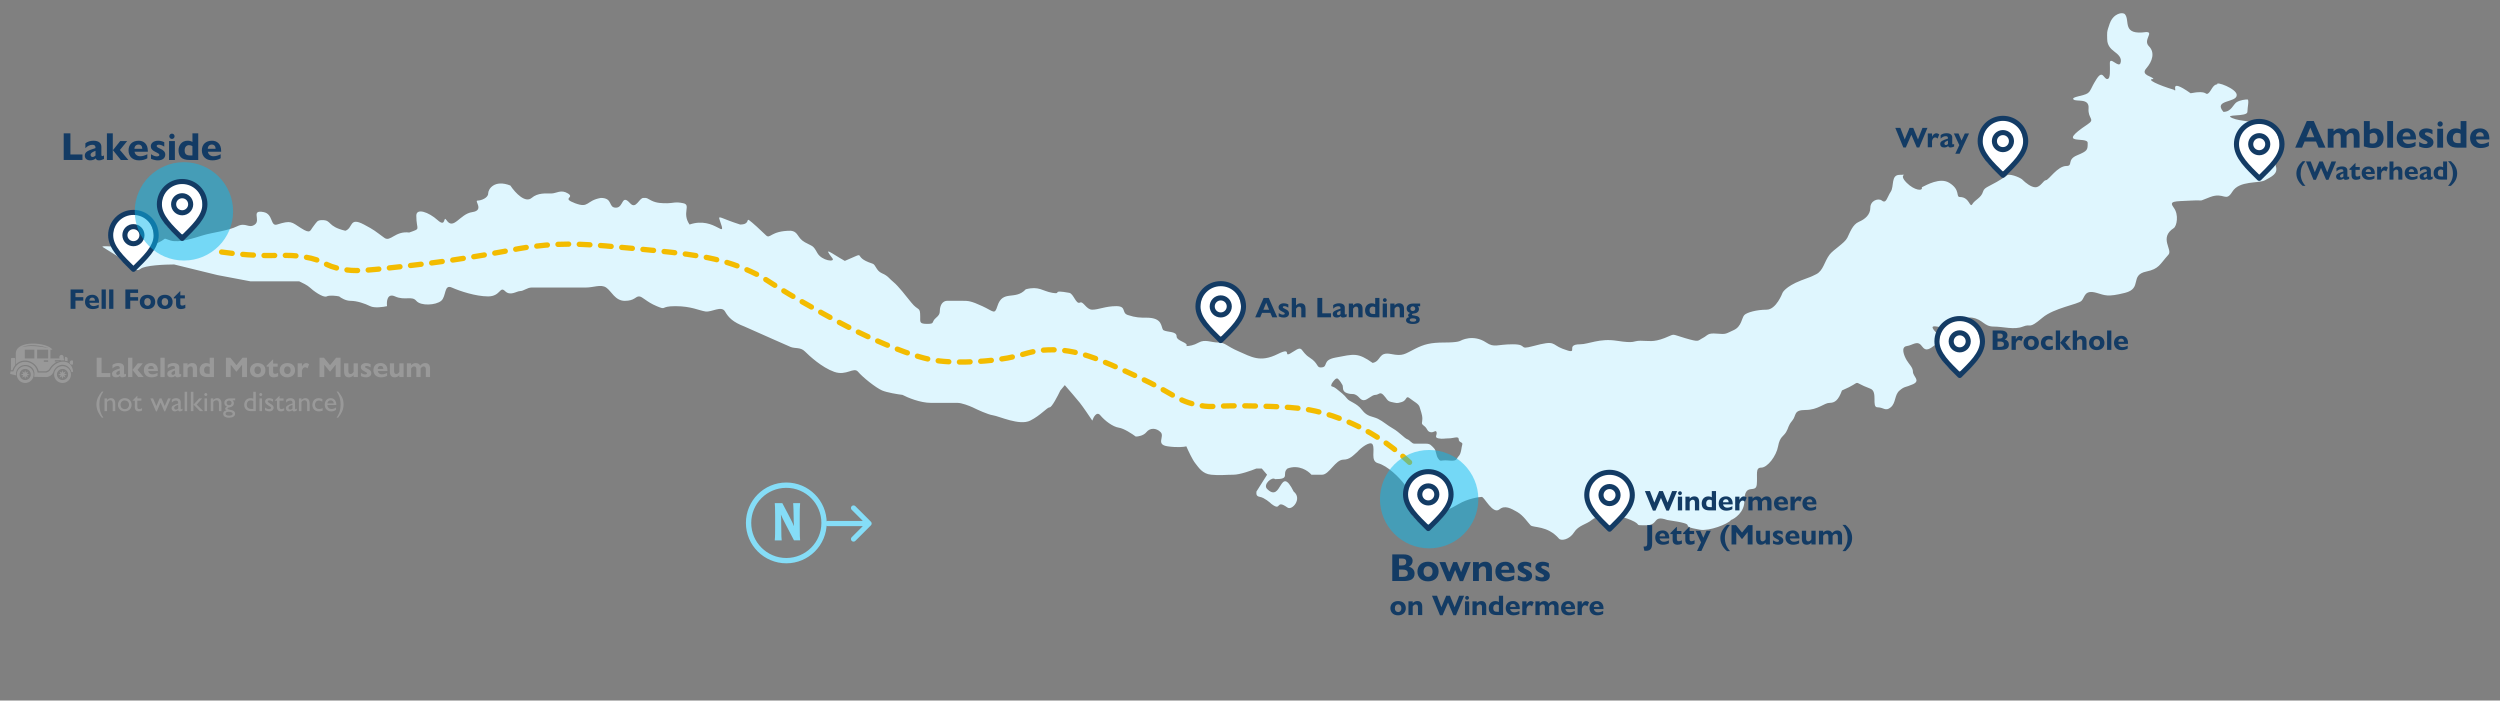 <?xml version="1.0" encoding="UTF-8"?>
<svg xmlns="http://www.w3.org/2000/svg" viewBox="0 0 1409.02 394.81">
  <rect x="0" y="0" width="1409.02" height="394.81" fill="#808080" stroke="none"/>
  <defs>
    <style>
      .cls-1, .cls-2, .cls-3, .cls-4, .cls-5, .cls-6, .cls-7 {
        stroke-width: 0px;
      }

      .cls-1, .cls-7 {
        fill: #999;
      }

      .cls-2 {
        fill: #85ddf7;
      }

      .cls-8, .cls-9, .cls-10, .cls-11 {
        fill: none;
      }

      .cls-8, .cls-10 {
        stroke: #85ddf7;
      }

      .cls-8, .cls-11 {
        stroke-width: 3px;
      }

      .cls-3 {
        fill: #0bbbef;
        isolation: isolate;
        opacity: .5;
      }

      .cls-9 {
        stroke: #133b64;
        stroke-width: 2.86px;
      }

      .cls-9, .cls-10 {
        stroke-linejoin: round;
      }

      .cls-9, .cls-10, .cls-11 {
        stroke-linecap: round;
      }

      .cls-10 {
        stroke-width: 2.92px;
      }

      .cls-11 {
        stroke: #f3bc00;
        stroke-dasharray: 0 0 6 6;
      }

      .cls-4 {
        fill: #fff;
      }

      .cls-5 {
        fill: #133b64;
      }

      .cls-6 {
        fill: #dff6fe;
      }

      .cls-7 {
        fill-rule: evenodd;
      }
    </style>
  </defs>
  <g id="Base_Layers_lake_key_titles" data-name="Base Layers, lake, key, titles">
    <path id="lake" class="cls-6" d="m1189.15,13.06c2-5.5,7.22-6.5,8.5-5,3,3.5-2,12,12,10,4.5,0-2,4.5,1.5,8s2,8.5-1.5,12.5c-3.5,4,4,4.5,4,6-4.5,0,3,3.5,11.5,6,3,2.5-4-7.5,9.5,2,10-2,8,1.5,10,0,1.6-1.2,2.5-5,5-5-1-2,11,2.4,11,6,0,4.5-13.5,2.5-7.5,9.5,4.5,0,5.5-4.3,7.5-5.5s4.83-1.5,6-1.5,0,4.6,0,7c0,3-14,1.05-8.5,3.5,4.5,2,13,1.5,11,3.5-4,4-.4,6,4,6,5.5,0,6.5-1,6.5,2s-3,4.5,0,6.5c3,2,1.5,4.5,3,9s-2.5,6-6,8-14.5,0-18.5,6.5c-3.82,6.2-4.5,0-12.5,3-8,3-2,1.5-11,2s-12.5,0-9.5,4c3,4,1.68,10.41,0,11.5-8.5,5.5-.44,12.18-3,15-5,5.5-5.16,7.96-12.5,9.5-9.5,2-2,9.5-12,12s-11.19,1.37-16,0c-7-2-6.5,2.5-8.5,4.5s-15.5,4-22,9.5c-8.22,6.96-6,3-11,5s-11,0-16.5,0-6-4-12-5-4,5-8.5,5-6,1-11.5,0,0,3.5,0,4,3,3.5-.5,6c-3.5,2.5-5.5,4.5-8,1s-5-.5-8.5,0-1.5,5.5,0,8,3.5,4,3.5,6.5,4.5,5,0,7-4.5,1-7.5,3.5-2,7-5,9.5-4,0-7.5,0,.42-8.84-4-10.5c-12-4.5-3-4.5-16,1-2,5.5-4,7-7,7s-6.5,4-13.5,4-5,3-7.5,6-2,4-3.5,6.5c-1.5,2.5-3.5,2.5-4.5,8s-6,12-9.5,12-2,4-2.5,9.5c-.5,5.5-7-1.5-7,9.5,0,6.09-5.5,9.83-7.5,10.5-1.67,2.33-12.38,6.38-17.5,5.5-14.5-2.5,2-2.5-18.5-5.5-8.5-3-4.5,3-12,3s-1.5,0-8.5-3c-5.6-2.4-11.33-2.67-13.5-2.5-1.83,0-6.1.5-8.5,2.5-3,2.5-7.5,3-10,7s-7.19,5.01-8.5,3.5c-6.5-7.5-14.5-6-16-7.5s-4-5.5-7.5-7.5-7-4-10-1.5c-3.78,3.15-8.5-7-10-7s-8,1-13,4-10,5-14.5,6.5-8-2-10-4.5-3-9-6-13-9.5-10.5-15-12c-4.45-1.21-1.5-7.5-3-10.5-1.2-2.4-6.83,2-8.5,4-2.5,2.17-4.4,4.5-8,4.5-4.5,0-8,8.5-12,8.5h-6c-1.83-2.17-7.1-5.9-13.5-3.5-3.5,3,2,6-7,6-1.6-1.6-7,3-4.5,5.5,8.5,8.5,7-14.5,15,1.5,5,4-.9,10.86-3.5,9-7-5-3,2.5-9-2-.83-.83-4.1-3.6-6.5-4-2.4-.4-2-1.83-2-3l6-9.5-3-3.5h-3c-2.83,1.17-9.4,3.5-13,3.5-4.5,0-7.5.5-12.5,0s-7-4-9-6.5c-1.6-2-4-7.17-5-9.5-1.17.33-4.9.8-10.5,0-7-1-1.5-5.5-4-8-2.5-2.5-6-2.5-8,0-1.6,2-4.67,2.5-6,2.5-2-1.5-6.7-4.6-9.5-5-3.5-.5-8-4-10.5-7-2-2.4-3.83,1-4.5,3-1.67-2.5-5.4-8-7-10s-6.33-7.5-8.5-10l-2.5,3c-1.5,3.17-4.8,9.5-6,9.5-1.5,0-5,4.5-11,7.5s-17.5-2.5-21-3c-2.8-.4-8.83-3.17-11.5-4.5-1.83-.83-6.1-2.5-8.5-2.5h-15c-6,0-13.17-3-16-4.5-2.67-.33-8.7-1.3-11.5-2.5-3.5-1.5-11-7.5-13.5-10.5s-6.5,2.5-13.5,0-14-9-16.5-11.5-5.5-1.5-8-2.5-13.5-6-26-11.5c-6.5-2.5-9-5-11-8.5s-7.5.5-11,0-8-3-17-3-4.5,2.5-10.5,0-8-5.5-10-5.5-2.5,2.5-8,2.5-7.5-5.5-10.5-7.5-7,0-11.5,0h-30.5c-2.5,0-4.5,2-6.5,2s-5.5,3-8.5,0-2.5,3-9.5,3-16-3-20.5-5-3,5-6,7.5-11.5,3-14,0-6.5,0-12-2.5c-4.4-2-4.83,2.83-4.5,5.5-2.17.5-7.1,1.2-9.5,0-3-1.5-7.5-3-11-3-2.8,0-5.5-1.67-6.5-2.5-1.67-.33-5.4-.8-7,0-2,1-8-3.5-9.5-5-1.2-1.2-4.5-2.83-6-3.5h-27.5l-18.5-3.5-24.5-6c-5.33,0-16.6.5-19,2.5-2.4,2-4-.83-4.5-2.5l-9-5-8-5c1.83-1.17,10.5,2,15.5-3.5,5-5.5.85,1,6,1,5.5,0,5.5,2.5,10.5,0,5-2.5,1.5-2.5,6.5-1,5,1.5,13.5-1.5,18.5-3s14-2.5,19-5,6.5,1.5,10-1-2.5-8.5,5-7c5.39,1.08,3.68,8.19,7.5,7,8-2.5,8-1.5,13.5,2s5,1.5,7-1,2-3.5,5-3.5c5.5,0,2.5,3.5,13,6,4.5-1.5,2-8,10.5-3.5,6.15,3.26,6,3.5,11.5,7.5,3.44,2.5,6-4,14-3,7-2.5,4-1,4-9.5,0-4.5,7-2,12,2.5s3.06-2.91,5,0c4,6,7.5-3.5,14.5-4.5s1-6.5,3-6.5,6-1.5,6-4,3.5-8,12.5-4.5c3,4.5,8.5,10,12,7,3.5-3,8-2.5,11-2.5s5.5-2.5,9.5,0-4,2.5,4,5.5c8,3,6-1.5,14.5-3,7,0,4,5.5,8.5,5.5s3-8,8-2.5c3.36,3.7,5-3,7.5-3s1.5,0,4.5,1.5c3,1.5,6,1.5,9,1.5s4.5-1,9,0c4.5,1-1,5.5,3.5,12,14.5-5,21.5,10,17-2.5-1.14-3.16.5-1,11.5,2.5,5.5,0,3.5-3.5,5-2.5,1.5,1,7,6,9.5,8.5s2.5-2.5,14-2.5c4.5.5,3.5,4,8,6.5s4.5,1.5,7,6,10.37,5.4,8.5,3c-5.44-7-1-3,7,1.5,14-6,3-2.5,15.5,1.5,2,.5,2,4,5.5,5.5s4,3,6.5,5,7.05,7.82,10,11.5c4,5,5,2,5,8,0,3-.5,4,4,4s2-1,5-3.5c3-2.5,1.5-3.5,2.5-6.5.8-2.4,2.67-3,3.5-3h9c3,0,4.5,0,11,3s6.92,5,8.5,0c3-9.5,10-3,16-9.5,7.5-2,9.42,1.07,15,2,6,1-1.5-2,9.5,0,2.46.45,3.76,6.62,6,5.5,2-1,3.5,4,7,4s7.5-2,13.5-2,2.79,3.77,6.5,5c4.5,1.5,7,1.5,10.5,1.5,9.5,0,8,5.34,9.5,7,2.17,1.33,7.5.5,7.5,3.5,0,2.83,7,3.5,5.5,5.5,1.67,0,4.2-.4,7-2,3.5-2,7,0,11,0s4.5,2,11.5,5c7,3,12,6.5,22,1.5,9.43-4.72,1.5,3.5,9-1.5,5.58-3.72,3.5,0,9,3.5,5.48,3.49,3.5,6,7,5.5s0-4.07,7.5-5.5c10.5-2,12.5-3,21,3,5-1,3-6.5,10.5-5,6.67,1.33,7.5,0,13.5-3,4.92-2.46,8.5-3.5,16.5-3.5s9-1,9-1c.04-.02,7.02-3.99,14.5,1,4.65,3.1,6,1,15,1s2.5,3.42,11.5,1c13-3.5,10-1,16.5,1.5,10.73,4.13.5-2.5,10-2.5,4.5,0,11-3.5,20.5-2,10.83,1.71,9,0,13.5,0s7,1,13.5-1.5,3-2.5,11.5,0c8.5,2.5,7,1.5,10,0s2.5-3,8-2.5c5.5.5,5,0,9.5-2,4.5-2,4.5-7,6-8.5s7-3,12.5-3,8.98-9.44,9-9.5c0,0,1.5-3.5,10.5-7,6.27-2.44,4.5-1.5,8.5-3.5s4.5-7,7.5-11c2.1-2.8,8.5-6.5,10-9.5s3-7.5,6.5-9,6.5-4,6.5-8,4.55-5.56,6.5-4c2.5,2,3-2,5-5s0-9.5,5-9.5c6,0-1.5-1,4,4.5,4.4,4.4,9.33,4.83,8.5,2.5,2.83-1.33,10.3-5.7,15.5-2.5,6.5,4,3.5,8,6,8,5.5,0,5.5,6.5,7,4,1.5-2.5,5-3.5,6-7,.88-3.08,4-2.5,14-9.5,2.4-.4,7.67,1.83,8.5,3,1.33,1.33,4.6,4,7,4,3,0,4.5-4,6-4s6.5-8,11.5-8c4,0,0-3.5,6-6,6-2.5,6-3,6-7s-18.75,2,0-10.5c4.5-3,0-3,.5-9,.5-6-7-3.5-8.5-5-1.5-1.5,6-2,8-3.5,2-1.5,1.5-2.5,5-8,3.5-5.5,4,0,6,0s1.5-5,1.5-9,5,3,6,0c1-3-1.5-5-3.5-6.5s-4-3.5-4-7-.5-3.5,1.5-9Zm-435,200.5c-1-1-2.5,1-3.5,2.5-1,2.5,0,1,2.5,3,2.5,2,4.5,3.5,6,5.5s5.5,2.5,8.5,6.5,6,3.5,9,5,5,3.5,8.5,5.5,6.5,5.5,8,6,2.5,2.5,4,2.5h6.5c2.5,0,3,1,4.5,2.5s1,4,2.5,6c1.45,1.94,1.03.59,5.55.96l.9.08c4.49.37,3.59-1.09,5.05-2.54s1.5-5,2-6.5-2-1-2-3-3-.5-5.5-.5-3.5.5-6,0c-2.5-.5-.5-2-1-3.5s-1.5.5-3.5,0-1.5-2-3.5-3.5-1-1.5-1-4-1-4.5-1.5-6.5-3-3-5.5-5c-2.5-2-1.5,1-4.5,2s-3.5.5-6,0-2.5-2-4.5-4-2.5,0-4.5,0c-2,0-4.5,3-6.5,3s-2.5-2-4.5-3-2,0-5-1-2-3.5-2.5-4.5-1.5-2.5-2.5-3.5Z"></path>
    <g id="Compass">
      <path id="Arrow" class="cls-10" d="m466.48,295.06h23.33m0,0l-8.75-8.75m8.75,8.75l-8.75,8.75"></path>
      <circle id="compass_circle" data-name="compass circle" class="cls-8" cx="443.17" cy="294.72" r="21.27"></circle>
      <path id="North" class="cls-2" d="m436.66,283.57h4.26c.88,1.68,2,3.76,3.62,6.88s2.68,5.26,2.91,6h.06c-.15-1.5-.23-3.73-.23-6.03,0-1.35-.09-5.03-.24-6.85h3.91c-.18,1.56-.21,4.73-.21,7.73v4.7c0,6.2.09,7.44.21,8.55h-3.44l-4.23-8.08c-1.76-3.38-2.82-5.5-3.12-6.35h-.06c.15.94.23,2.76.23,7.5,0,3.88.12,6.32.24,6.94h-3.91c.21-1.79.21-5.35.21-7.56v-6.2c0-4.53-.09-6.2-.21-7.23Z"></path>
    </g>
  </g>
  <g id="R_O_U_T_E_S" data-name="R O U T E S">
    <g id="Group:_Lakeside_Spectacular" data-name="Group: Lakeside Spectacular">
      <path class="cls-11" d="m124.91,142.04c3.38.48,8.54,1.13,14.87,1.57,16.72,1.15,21.18-.58,31.7,1.17,12.13,2.03,10.37,5.03,21.91,7.04,6.31,1.1,11.27.98,32.87-1.57,13.33-1.57,20-2.35,27.78-3.52,30.21-4.54,34.5-6.29,46.57-7.83,19.19-2.44,32.95-1.11,56.74,1.17,31.63,3.04,47.45,4.56,65.74,12.91,10.63,4.86,7.46,5.18,40.3,23.48,9.82,5.47,20.88,11.44,35.61,17.61,16.71,7,24.27,8.43,27.78,9,2.28.37,11.57,1.79,28.17.39,21.96-1.85,22.71-5.76,35.61-6.26,16.31-.63,28.78,5.1,50.87,15.26,20.75,9.55,21.72,13.66,34.83,16.04,8.03,1.46,6.44-.31,34.04.39,18.46.47,26,1.43,34.04,3.52,2.48.65,9.3,2.52,17.61,6.26,8.1,3.65,20.12,10.21,32.48,21.91"></path>
    </g>
  </g>
  <g id="A_T_T_R_A_C_T_I_O_N_S" data-name="A T T R A C T I O N S">
    <g id="Motor_Museum" data-name="Motor Museum">
      <g>
        <path class="cls-7" d="m5.87,209.33h1.64c2.16-7.95,12.44-6.61,13.7.65h4.93c1.08-.39,1.9-.86,2.33-1.69,2.94-5.31,11.19-6.7,12.62.3v1.08l-.78.04c-1.56-5.4-8.68-5.75-10.41.48-.78,1.3-1.9,2.03-3.41,2.33l-7.17-.13.09-2.12c-.48-5.96-9.2-6.09-10.33-.35l-.09,1.64-3.24-.82.17-1.43h-.04Z"></path>
        <path class="cls-7" d="m6.69,201.72h1.34c.3,0,.56.26.56.56v3.46c-.69.82-1.25,1.81-1.6,2.89h-.82v-6.35c0-.3.26-.56.56-.56h-.04Z"></path>
        <path class="cls-7" d="m29.55,197.02l-1.12.13v4.88h5.18c-.13-.22-.17-.43-.17-.69,0-.73.52-1.34,1.21-1.34.65,0,1.21.6,1.21,1.34,0,.26-.04.48-.17.69h.52v1.08c-.65-.04-1.34,0-1.99.13v-.3h-3.33v.43h2.85c-.39.09-.73.22-1.08.35h-1.77v.43h.82c-1.64.86-2.98,2.2-3.89,3.8-.35.65-1.12,1.04-1.81,1.3h-4.19c-.43-1.81-1.47-3.37-2.98-4.49s-3.41-1.69-5.27-1.56c-1.9.13-3.46.95-4.67,2.16v-6.22c.26-7.73,17.8-6.22,20.65-2.12Zm-17.02-1.34c3.85-1.17,9.25-.56,14.91.48-4.32-1.47-11.23-2.46-14.91-.48Zm1.43,1.38h5.4v4.97h-5.4v-4.97Zm13.18,0h-6.22v4.97h6.22v-4.97Zm0,6.01h-2.46v.86h2.46v-.86Z"></path>
        <path class="cls-7" d="m36.63,201.12c.56,0,1.47.35,1.47.86v1.6h-.04c-.48-.13-.91-.17-1.43-.22v-2.25Z"></path>
        <path class="cls-7" d="m35.25,206.35c2.59,0,4.75,2.12,4.75,4.75s-2.12,4.75-4.75,4.75-4.75-2.12-4.75-4.75,2.12-4.75,4.75-4.75Zm0,1.56c1.73,0,3.15,1.43,3.15,3.15s-1.43,3.15-3.15,3.15-3.15-1.43-3.15-3.15,1.43-3.15,3.15-3.15Z"></path>
        <path class="cls-7" d="m14.21,206.35c2.59,0,4.75,2.12,4.75,4.75s-2.12,4.75-4.75,4.75-4.75-2.12-4.75-4.75,2.12-4.75,4.75-4.75Zm0,1.56c1.73,0,3.15,1.43,3.15,3.15s-1.43,3.15-3.15,3.15-3.15-1.43-3.15-3.15,1.43-3.15,3.15-3.15Z"></path>
        <polygon class="cls-7" points="35.25 208.59 35.64 210.06 37.02 209.33 36.24 210.67 37.75 211.1 36.24 211.53 37.02 212.87 35.64 212.09 35.25 213.61 34.82 212.09 33.48 212.87 34.21 211.53 32.7 211.1 34.21 210.67 33.48 209.33 34.82 210.06 35.25 208.59"></polygon>
        <polygon class="cls-7" points="14.21 208.59 14.6 210.06 15.98 209.33 15.2 210.67 16.71 211.1 15.2 211.53 15.98 212.87 14.6 212.09 14.21 213.61 13.78 212.09 12.39 212.87 13.17 211.53 11.66 211.1 13.17 210.67 12.39 209.33 13.78 210.06 14.21 208.59"></polygon>
        <path class="cls-7" d="m40.48,203.11c.26,0,.48.09.65.22v1.99c-.17.13-.43.22-.65.22-.65,0-1.21-.52-1.21-1.21,0-.65.52-1.21,1.21-1.21Z"></path>
      </g>
      <g>
        <path class="cls-1" d="m57.24,201.61v8.66h4.95v2.26h-7.7v-10.92h2.75Z"></path>
        <path class="cls-1" d="m69.93,207.07v3.2c0,.37.06.66.35.66.19,0,.4-.08.72-.27v1.47c-.83.38-1.44.54-2.11.54s-1.09-.26-1.25-.82c-.69.59-1.44.82-2.29.82-1.41,0-2.21-.8-2.21-1.95,0-1.6,1.42-2.11,4.39-3.07v-.18c0-.91-.48-1.18-1.26-1.18-1.02,0-2.05.5-2.88,1.39v-2c.93-.74,2.08-1.06,3.33-1.06,2.1,0,3.22.94,3.22,2.45Zm-3.57,4.23c.35,0,.75-.21,1.17-.56v-1.97c-1.23.51-2.02.85-2.02,1.65,0,.53.35.88.85.88Z"></path>
        <path class="cls-1" d="m74.61,201.61v10.92h-2.42v-10.92h2.42Zm5.91,3.15l-2.99,3.67,3.46,4.1h-3.07l-3.25-4.02,2.99-3.75h2.87Z"></path>
        <path class="cls-1" d="m88.97,208.7v.45h-5.44c.18,1.1,1.1,1.84,2.27,1.84,1.01,0,2.02-.3,2.98-.82v1.65c-.96.56-2.08.85-3.44.85-2.59,0-4.27-1.62-4.27-4.07s1.58-3.99,4.19-3.99c2.03,0,3.71,1.36,3.71,4.08Zm-2.27-.77c-.02-1.07-.59-1.73-1.55-1.73s-1.65.69-1.67,1.73h3.22Z"></path>
        <path class="cls-1" d="m92.81,201.61v10.92h-2.4v-10.92h2.4Z"></path>
        <path class="cls-1" d="m101.05,207.07v3.2c0,.37.06.66.35.66.19,0,.4-.08.72-.27v1.47c-.83.38-1.44.54-2.11.54s-1.09-.26-1.25-.82c-.69.59-1.44.82-2.29.82-1.41,0-2.21-.8-2.21-1.95,0-1.6,1.42-2.11,4.39-3.07v-.18c0-.91-.48-1.18-1.26-1.18-1.02,0-2.05.5-2.88,1.39v-2c.93-.74,2.08-1.06,3.33-1.06,2.1,0,3.22.94,3.22,2.45Zm-3.57,4.23c.35,0,.75-.21,1.17-.56v-1.97c-1.23.51-2.02.85-2.02,1.65,0,.53.35.88.85.88Z"></path>
        <path class="cls-1" d="m111.08,207.79v4.74h-2.4v-4.39c0-1.17-.48-1.63-1.25-1.63-.62,0-1.17.35-1.71,1.18v4.83h-2.4v-7.76h2.4v1.07c.77-.86,1.63-1.22,2.63-1.22,1.95,0,2.74,1.31,2.74,3.17Z"></path>
        <path class="cls-1" d="m120.57,201.61v10.92h-3.52c-3.44,0-4.56-1.6-4.56-3.99,0-2.1,1.34-3.92,3.73-3.92.78,0,1.39.16,1.97.51v-3.52h2.39Zm-3.28,9.06h.9v-3.79c-.46-.32-.91-.43-1.42-.43-1.02,0-1.76.82-1.76,2.08,0,1.52.61,2.15,2.29,2.15Z"></path>
        <path class="cls-1" d="m129.83,201.61l3.43,4.21,3.43-4.21h2.5v10.92h-2.75v-6.98l-3.07,3.83h-.26l-3.09-3.83v6.98h-2.69v-10.92h2.51Z"></path>
        <path class="cls-1" d="m149.59,208.64c0,2.48-1.78,4.03-4.35,4.03-2.83,0-4.34-1.81-4.34-4.02,0-2.32,1.57-4.03,4.35-4.03s4.34,1.68,4.34,4.02Zm-6.18,0c0,1.36.72,2.18,1.84,2.18s1.84-.85,1.84-2.18-.77-2.16-1.87-2.16-1.81.8-1.81,2.16Z"></path>
        <path class="cls-1" d="m153.7,202.63h.24v2.29h2.56v1.73h-2.56v2.75c0,.8.19,1.3,1.09,1.3.62,0,1.18-.24,1.73-.54v1.94c-.67.35-1.68.58-2.43.58-1.95,0-2.79-1.02-2.79-2.88v-3.14h-1.26v-.56l3.43-3.46Z"></path>
        <path class="cls-1" d="m166.31,208.64c0,2.48-1.78,4.03-4.35,4.03-2.83,0-4.34-1.81-4.34-4.02,0-2.32,1.57-4.03,4.35-4.03s4.34,1.68,4.34,4.02Zm-6.18,0c0,1.36.72,2.18,1.84,2.18s1.84-.85,1.84-2.18-.77-2.16-1.87-2.16-1.81.8-1.81,2.16Z"></path>
        <path class="cls-1" d="m174.25,205.28l-.96,2.35c-.43-.42-.86-.64-1.31-.64-.83,0-1.46.64-1.81,1.97v3.57h-2.4v-7.76h2.4v1.84c.58-1.2,1.44-1.98,2.4-1.98.56,0,1.04.19,1.68.66Z"></path>
        <path class="cls-1" d="m182.58,201.61l3.43,4.21,3.43-4.21h2.5v10.92h-2.75v-6.98l-3.07,3.83h-.26l-3.09-3.83v6.98h-2.69v-10.92h2.51Z"></path>
        <path class="cls-1" d="m196.34,204.76v4.37c0,1.12.42,1.65,1.25,1.65.64,0,1.22-.4,1.71-1.18v-4.83h2.4v7.76h-2.4v-1.07c-.77.85-1.62,1.22-2.62,1.22-1.65,0-2.74-.9-2.74-3.27v-4.64h2.4Z"></path>
        <path class="cls-1" d="m206.29,204.62c.9,0,1.82.22,2.58.62v1.81c-.94-.59-1.6-.8-2.24-.8s-.86.26-.86.53c0,.32.11.5,1.41,1.09,1.38.61,2.1,1.31,2.1,2.45,0,1.31-.99,2.35-2.98,2.35-.85,0-1.65-.13-2.87-.64v-1.87c.88.58,1.66.88,2.35.88s1.07-.26,1.07-.56c0-.42-.26-.62-1.52-1.23-1.44-.67-1.98-1.42-1.98-2.39,0-1.18,1.09-2.24,2.95-2.24Z"></path>
        <path class="cls-1" d="m218.36,208.7v.45h-5.44c.18,1.1,1.1,1.84,2.27,1.84,1.01,0,2.02-.3,2.98-.82v1.65c-.96.56-2.08.85-3.44.85-2.59,0-4.27-1.62-4.27-4.07s1.58-3.99,4.19-3.99c2.03,0,3.71,1.36,3.71,4.08Zm-2.27-.77c-.02-1.07-.59-1.73-1.55-1.73s-1.65.69-1.67,1.73h3.22Z"></path>
        <path class="cls-1" d="m222.12,204.76v4.37c0,1.12.42,1.65,1.25,1.65.64,0,1.22-.4,1.71-1.18v-4.83h2.4v7.76h-2.4v-1.07c-.77.85-1.62,1.22-2.62,1.22-1.65,0-2.74-.9-2.74-3.27v-4.64h2.4Z"></path>
        <path class="cls-1" d="m236.79,206.11c.94-1.07,1.79-1.49,2.87-1.49,1.81,0,2.72,1.14,2.72,3.12v4.79h-2.38v-4.35c0-1.06-.42-1.67-1.25-1.67-.59,0-1.18.4-1.7,1.15v4.87h-2.39v-4.32c0-1.15-.38-1.7-1.25-1.7-.53,0-1.04.22-1.7,1.15v4.87h-2.39v-7.76h2.39v1.09c.8-.83,1.54-1.23,2.61-1.23,1.17,0,2.06.53,2.46,1.49Z"></path>
        <path class="cls-1" d="m58.3,220.67c-1.52,2.18-2.31,4.23-2.31,7.41,0,2.85.86,5.44,2.31,7.33h-.88c-1.36-1.62-3.07-4.07-3.07-7.36,0-3.11,1.28-5.14,3.07-7.38h.88Z"></path>
        <path class="cls-1" d="m64.95,227.39v4.34h-1.42v-4.31c0-1.49-.7-1.84-1.47-1.84-.66,0-1.3.38-1.73,1.01v5.14h-1.42v-7.19h1.42v.91c.64-.74,1.54-1.06,2.19-1.06,1.54,0,2.43,1.09,2.43,2.99Z"></path>
        <path class="cls-1" d="m74.17,228.14c0,2.62-2.15,3.73-3.86,3.73-2.54,0-3.83-1.97-3.83-3.68,0-2.15,1.5-3.79,3.87-3.79,2.16,0,3.81,1.5,3.81,3.75Zm-6.23,0c0,1.54,1.04,2.45,2.4,2.45s2.37-1.04,2.37-2.46c0-1.7-1.2-2.45-2.45-2.45-1.31,0-2.32.94-2.32,2.47Z"></path>
        <path class="cls-1" d="m77.38,223.05h.03v1.49h2.27v1.28h-2.27v3.34c0,.72.11,1.41,1.01,1.41.59,0,1.18-.22,1.63-.51v1.33c-.51.3-1.3.48-1.84.48-1.41,0-2.23-.71-2.23-2.71v-3.34h-1.25v-.14l2.64-2.62Z"></path>
        <path class="cls-1" d="m86.26,224.54l1.89,4.35,1.82-4.35h1.06l1.82,4.35,1.87-4.35h1.52l-3.17,7.33h-.45l-2.13-5.03-2.1,5.03h-.46l-3.2-7.33h1.52Z"></path>
        <path class="cls-1" d="m101.86,226.72v3.62c0,.22.08.34.27.34.14,0,.42-.13.75-.38v1.02c-.54.37-1.02.56-1.49.56-.51,0-.85-.21-.98-.74-.62.5-1.28.74-1.94.74-1.02,0-1.76-.82-1.76-1.76,0-1.31.9-1.78,3.71-2.72v-.4c0-.9-.45-1.25-1.3-1.25-.78,0-1.58.37-2.27,1.18v-1.55c.56-.66,1.38-.98,2.39-.98,1.65,0,2.61.94,2.61,2.32Zm-2.67,4.15c.45,0,.86-.22,1.25-.59v-2.1c-1.65.54-2.27,1.01-2.27,1.68,0,.56.42,1.01,1.02,1.01Z"></path>
        <path class="cls-1" d="m105.48,220.81v10.92h-1.42v-10.92h1.42Z"></path>
        <path class="cls-1" d="m109,220.81v10.92h-1.44v-10.92h1.44Zm4.95,3.73l-3.1,3.5,3.73,3.68h-1.9l-3.6-3.67,3.19-3.52h1.7Z"></path>
        <path class="cls-1" d="m116.82,222.35c0,.45-.38.85-.85.85s-.83-.43-.83-.85.35-.83.83-.83.85.38.85.83Zm-.13,2.19v7.19h-1.42v-7.19h1.42Z"></path>
        <path class="cls-1" d="m124.82,227.39v4.34h-1.42v-4.31c0-1.49-.7-1.84-1.47-1.84-.66,0-1.3.38-1.73,1.01v5.14h-1.42v-7.19h1.42v.91c.64-.74,1.54-1.06,2.19-1.06,1.54,0,2.43,1.09,2.43,2.99Z"></path>
        <path class="cls-1" d="m132.52,225.64h-1.47c.54.42.75.98.75,1.57,0,1.36-.93,2.08-2.16,2.32-.62.13-1.42.18-1.42.67,0,.37.7.69,1.86.86,2.02.34,2.42,1.28,2.42,2.1,0,1.44-1.38,2.26-3.39,2.26-2.27,0-3.31-.98-3.31-2.18,0-.9.38-1.63,1.81-1.98-.48-.29-.72-.59-.72-.91,0-.48.34-.83,1.14-1.07-1.15-.48-1.58-1.31-1.58-2.24,0-1.47,1.12-2.5,3.25-2.5h2.85v1.1Zm-3.41,8.64c1.28,0,2-.37,2-1.06,0-.75-.99-1.14-2.35-1.14-.88,0-1.63.38-1.63,1.1s.72,1.09,1.98,1.09Zm0-5.89c.8,0,1.41-.45,1.41-1.36,0-.69-.58-1.26-1.41-1.26s-1.41.56-1.41,1.31c0,.86.72,1.31,1.41,1.31Z"></path>
        <path class="cls-1" d="m144.17,220.81v10.92h-2.83c-2.75,0-3.7-1.98-3.7-3.55,0-2.45,1.7-3.78,3.55-3.78.62,0,1.1.13,1.55.29v-3.87h1.42Zm-2.54,9.67h1.12v-4.5c-.45-.24-.88-.34-1.42-.34-1.28,0-2.24.91-2.24,2.54,0,1.46.91,2.29,2.55,2.29Z"></path>
        <path class="cls-1" d="m147.8,222.35c0,.45-.38.85-.85.85s-.83-.43-.83-.85.35-.83.83-.83.85.38.85.83Zm-.13,2.19v7.19h-1.42v-7.19h1.42Z"></path>
        <path class="cls-1" d="m151.7,224.4c.74,0,1.46.19,2.18.59v1.42c-.82-.5-1.42-.77-2.08-.77s-.91.27-.91.54c0,.35.1.56,1.42,1.31.86.5,1.92,1.15,1.92,2.32,0,.85-.64,2.05-2.47,2.05-.78,0-1.33-.13-2.4-.66v-1.54c.67.53,1.62.94,2.29.94.8,0,1.1-.34,1.1-.67,0-.45-.13-.59-1.71-1.52-.94-.58-1.63-1.17-1.63-2.16,0-1.09.96-1.87,2.29-1.87Z"></path>
        <path class="cls-1" d="m157.51,223.05h.03v1.49h2.27v1.28h-2.27v3.34c0,.72.11,1.41,1.01,1.41.59,0,1.18-.22,1.63-.51v1.33c-.51.3-1.3.48-1.84.48-1.41,0-2.23-.71-2.23-2.71v-3.34h-1.25v-.14l2.64-2.62Z"></path>
        <path class="cls-1" d="m166.28,226.72v3.62c0,.22.08.34.27.34.14,0,.42-.13.75-.38v1.02c-.54.37-1.02.56-1.49.56-.51,0-.85-.21-.98-.74-.62.5-1.28.74-1.94.74-1.02,0-1.76-.82-1.76-1.76,0-1.31.9-1.78,3.71-2.72v-.4c0-.9-.45-1.25-1.3-1.25-.78,0-1.58.37-2.27,1.18v-1.55c.56-.66,1.38-.98,2.39-.98,1.65,0,2.61.94,2.61,2.32Zm-2.67,4.15c.45,0,.86-.22,1.25-.59v-2.1c-1.65.54-2.27,1.01-2.27,1.68,0,.56.42,1.01,1.02,1.01Z"></path>
        <path class="cls-1" d="m174.52,227.39v4.34h-1.42v-4.31c0-1.49-.7-1.84-1.47-1.84-.66,0-1.3.38-1.73,1.01v5.14h-1.42v-7.19h1.42v.91c.64-.74,1.54-1.06,2.19-1.06,1.54,0,2.43,1.09,2.43,2.99Z"></path>
        <path class="cls-1" d="m181.69,224.89v1.52c-.72-.48-1.31-.67-2-.67-1.42,0-2.18,1.18-2.18,2.38,0,1.02.53,2.4,2.45,2.4.75,0,1.33-.22,1.89-.48v1.41c-.69.27-1.39.42-2.1.42-2.77,0-3.7-2.08-3.7-3.63,0-2.38,1.49-3.84,3.54-3.84.69,0,1.28.13,2.1.5Z"></path>
        <path class="cls-1" d="m189.53,228.11v.14h-5.06c.1,1.36.98,2.26,2.32,2.26.93,0,1.84-.32,2.61-.88v1.39c-.94.62-1.78.85-2.8.85-1.92,0-3.57-1.42-3.57-3.79,0-2.08,1.3-3.68,3.36-3.68,1.79,0,3.14,1.36,3.14,3.71Zm-1.41-.7c-.06-1.1-.67-1.78-1.75-1.78s-1.79.78-1.87,1.78h3.62Z"></path>
        <path class="cls-1" d="m189.68,235.41c1.54-2.24,2.31-4.27,2.31-7.4,0-2.82-.8-5.35-2.31-7.35h.88c1.9,2.38,3.07,3.89,3.07,7.38,0,3.01-1.26,5.15-3.07,7.36h-.88Z"></path>
      </g>
    </g>
  </g>
  <g id="P_I_E_R_S" data-name="P I E R S">
    <g id="Ambleside">
      <ellipse class="cls-4" cx="1273.21" cy="82.99" rx="11.62" ry="15.26"></ellipse>
      <path class="cls-9" d="m1273.32,86.08c2.66,0,4.81-2.15,4.81-4.81s-2.15-4.81-4.81-4.81-4.81,2.15-4.81,4.81,2.15,4.81,4.81,4.81Z"></path>
      <path class="cls-9" d="m1273.32,100.51c6.41-6.41,12.83-12.16,12.83-19.24s-5.74-12.83-12.83-12.83-12.83,5.74-12.83,12.83,6.41,12.83,12.83,19.24Z"></path>
      <g>
        <path class="cls-5" d="m1304.06,68.2l6.6,15.03h-3.87l-1.45-3.45h-6.45l-1.43,3.45h-3.87l6.54-15.03h3.94Zm-4.18,9.15h4.47l-2.24-5.46-2.22,5.46Z"></path>
        <path class="cls-5" d="m1322.19,74.41c1.3-1.47,2.46-2.05,3.94-2.05,2.49,0,3.74,1.56,3.74,4.29v6.58h-3.28v-5.98c0-1.45-.57-2.29-1.72-2.29-.81,0-1.63.55-2.33,1.58v6.69h-3.28v-5.94c0-1.58-.53-2.33-1.72-2.33-.73,0-1.43.31-2.33,1.58v6.69h-3.28v-10.67h3.28v1.5c1.1-1.14,2.11-1.69,3.59-1.69,1.61,0,2.84.73,3.39,2.05Z"></path>
        <path class="cls-5" d="m1337.35,83.43c-1.87,0-3.43-.4-5.04-.92v-14.28h3.3v5c.77-.59,1.83-.86,2.86-.86,3.41,0,4.93,2.79,4.93,5.54,0,3.92-2.64,5.52-6.05,5.52Zm-1.74-2.77c.48.18,1.19.26,1.69.26,1.14,0,2.66-.57,2.66-2.99,0-1.87-.97-3.06-2.35-3.06-.59,0-1.32.26-2,.79v4.99Z"></path>
        <path class="cls-5" d="m1348.76,68.22v15.01h-3.3v-15.01h3.3Z"></path>
        <path class="cls-5" d="m1361.68,77.97v.62h-7.48c.24,1.52,1.52,2.53,3.12,2.53,1.39,0,2.77-.42,4.09-1.12v2.27c-1.32.77-2.86,1.17-4.73,1.17-3.56,0-5.87-2.22-5.87-5.59s2.18-5.48,5.76-5.48c2.79,0,5.1,1.87,5.1,5.61Zm-3.12-1.06c-.02-1.47-.81-2.38-2.13-2.38s-2.27.95-2.29,2.38h4.42Z"></path>
        <path class="cls-5" d="m1367.42,72.36c1.23,0,2.51.31,3.54.86v2.49c-1.3-.81-2.2-1.1-3.08-1.1s-1.19.35-1.19.73c0,.44.15.68,1.94,1.5,1.89.84,2.88,1.8,2.88,3.37,0,1.8-1.36,3.23-4.09,3.23-1.17,0-2.27-.18-3.94-.88v-2.57c1.21.79,2.29,1.21,3.23,1.21s1.47-.35,1.47-.77c0-.57-.35-.86-2.09-1.69-1.98-.92-2.73-1.96-2.73-3.28,0-1.63,1.5-3.08,4.05-3.08Z"></path>
        <path class="cls-5" d="m1376.95,72.56v10.67h-3.3v-10.67h3.3Zm-.18-2.68c0,.81-.66,1.5-1.47,1.5s-1.5-.68-1.5-1.5.64-1.5,1.5-1.5,1.47.68,1.47,1.5Z"></path>
        <path class="cls-5" d="m1390.1,68.22v15.01h-4.84c-4.73,0-6.27-2.2-6.27-5.48,0-2.88,1.85-5.39,5.13-5.39,1.08,0,1.92.22,2.71.7v-4.84h3.28Zm-4.51,12.45h1.23v-5.21c-.64-.44-1.25-.59-1.96-.59-1.41,0-2.42,1.12-2.42,2.86,0,2.09.84,2.95,3.15,2.95Z"></path>
        <path class="cls-5" d="m1403.02,77.97v.62h-7.48c.24,1.52,1.52,2.53,3.12,2.53,1.39,0,2.77-.42,4.09-1.12v2.27c-1.32.77-2.86,1.17-4.73,1.17-3.56,0-5.87-2.22-5.87-5.59s2.18-5.48,5.76-5.48c2.79,0,5.1,1.87,5.1,5.61Zm-3.12-1.06c-.02-1.47-.81-2.38-2.13-2.38s-2.27.95-2.29,2.38h4.42Z"></path>
        <path class="cls-5" d="m1299.39,90.86c-1.91,2.13-2.73,4.26-2.73,6.96s.88,4.93,2.73,6.93h-1.6c-2.1-1.79-3.53-4.19-3.53-6.93s1.25-4.88,3.53-6.96h1.6Z"></path>
        <path class="cls-5" d="m1302.33,91l2.32,6.09,2.55-6.09h1.95l2.5,6.09,2.38-6.09h2.62l-4.32,10.33h-1.32l-2.87-6.72-2.89,6.72h-1.35l-4.25-10.33h2.66Z"></path>
        <path class="cls-5" d="m1323,96.11v3c0,.34.06.61.33.61.18,0,.38-.07.67-.25v1.38c-.78.36-1.35.51-1.98.51s-1.02-.24-1.17-.76c-.65.55-1.35.76-2.15.76-1.32,0-2.07-.75-2.07-1.83,0-1.5,1.33-1.98,4.11-2.88v-.17c0-.85-.45-1.11-1.18-1.11-.96,0-1.92.46-2.7,1.3v-1.88c.87-.69,1.95-.99,3.12-.99,1.96,0,3.01.88,3.01,2.29Zm-3.34,3.96c.33,0,.71-.2,1.09-.53v-1.84c-1.15.48-1.89.79-1.89,1.54,0,.5.33.83.79.83Z"></path>
        <path class="cls-5" d="m1327.37,91.96h.22v2.15h2.4v1.62h-2.4v2.58c0,.75.18,1.21,1.02,1.21.58,0,1.11-.23,1.62-.51v1.81c-.63.33-1.57.54-2.28.54-1.83,0-2.61-.96-2.61-2.7v-2.94h-1.18v-.52l3.21-3.24Z"></path>
        <path class="cls-5" d="m1338.45,97.64v.42h-5.1c.17,1.04,1.04,1.73,2.13,1.73.95,0,1.89-.29,2.79-.77v1.54c-.9.53-1.95.79-3.22.79-2.43,0-4-1.51-4-3.81s1.48-3.73,3.93-3.73c1.9,0,3.48,1.27,3.48,3.82Zm-2.13-.72c-.01-1-.55-1.62-1.46-1.62s-1.54.65-1.56,1.62h3.01Z"></path>
        <path class="cls-5" d="m1345.85,94.43l-.9,2.21c-.41-.39-.81-.6-1.23-.6-.78,0-1.37.6-1.7,1.85v3.34h-2.25v-7.27h2.25v1.73c.54-1.12,1.35-1.86,2.25-1.86.53,0,.97.18,1.58.61Z"></path>
        <path class="cls-5" d="m1353.99,96.74v4.48h-2.25v-4.17c0-.96-.39-1.47-1.14-1.47-.58,0-1.08.31-1.63,1.11v4.53h-2.25v-10.23h2.25v3.97c.71-.79,1.48-1.15,2.46-1.15,1.86,0,2.56,1.21,2.56,2.92Z"></path>
        <path class="cls-5" d="m1362.72,97.64v.42h-5.1c.17,1.04,1.04,1.73,2.13,1.73.95,0,1.89-.29,2.79-.77v1.54c-.9.53-1.95.79-3.22.79-2.43,0-4-1.51-4-3.81s1.48-3.73,3.93-3.73c1.9,0,3.48,1.27,3.48,3.82Zm-2.13-.72c-.01-1-.55-1.62-1.46-1.62s-1.54.65-1.56,1.62h3.01Z"></path>
        <path class="cls-5" d="m1370.06,96.11v3c0,.34.06.61.33.61.18,0,.38-.07.67-.25v1.38c-.78.36-1.35.51-1.98.51s-1.02-.24-1.17-.76c-.65.55-1.35.76-2.15.76-1.32,0-2.07-.75-2.07-1.83,0-1.5,1.33-1.98,4.11-2.88v-.17c0-.85-.45-1.11-1.18-1.11-.96,0-1.92.46-2.7,1.3v-1.88c.87-.69,1.95-.99,3.12-.99,1.96,0,3.01.88,3.01,2.29Zm-3.34,3.96c.33,0,.71-.2,1.09-.53v-1.84c-1.15.48-1.89.79-1.89,1.54,0,.5.33.83.79.83Z"></path>
        <path class="cls-5" d="m1379.19,91v10.23h-3.3c-3.22,0-4.27-1.5-4.27-3.73,0-1.96,1.26-3.67,3.49-3.67.74,0,1.31.15,1.85.48v-3.3h2.23Zm-3.08,8.49h.84v-3.56c-.44-.3-.86-.4-1.33-.4-.96,0-1.65.77-1.65,1.95,0,1.43.57,2.01,2.14,2.01Z"></path>
        <path class="cls-5" d="m1379.75,104.75c1.92-2.16,2.73-4.27,2.73-6.96s-.87-4.9-2.73-6.93h1.61c2.26,2.01,3.52,4.14,3.52,6.92s-1.23,4.9-3.52,6.97h-1.61Z"></path>
      </g>
    </g>
    <g id="Wray">
      <ellipse class="cls-4" cx="1128.76" cy="81.25" rx="11.62" ry="15.26"></ellipse>
      <path class="cls-9" d="m1128.87,84.34c2.66,0,4.81-2.15,4.81-4.81s-2.15-4.81-4.81-4.81-4.81,2.15-4.81,4.81,2.15,4.81,4.81,4.81Z"></path>
      <path class="cls-9" d="m1128.87,98.77c6.41-6.41,12.83-12.16,12.83-19.24s-5.74-12.83-12.83-12.83-12.83,5.74-12.83,12.83,6.41,12.83,12.83,19.24Z"></path>
      <g>
        <path class="cls-5" d="m1071.04,72.07l2.48,6.5,2.72-6.5h2.08l2.67,6.5,2.54-6.5h2.8l-4.61,11.03h-1.41l-3.06-7.17-3.09,7.17h-1.44l-4.53-11.03h2.83Z"></path>
        <path class="cls-5" d="m1092.99,75.74l-.96,2.35c-.43-.42-.86-.64-1.31-.64-.83,0-1.46.64-1.81,1.97v3.57h-2.4v-7.76h2.4v1.84c.58-1.2,1.44-1.98,2.4-1.98.56,0,1.04.19,1.68.66Z"></path>
        <path class="cls-5" d="m1100.3,77.53v3.2c0,.37.06.66.35.66.19,0,.4-.08.72-.27v1.47c-.83.38-1.44.54-2.11.54s-1.09-.26-1.25-.82c-.69.59-1.44.82-2.29.82-1.41,0-2.21-.8-2.21-1.95,0-1.6,1.42-2.11,4.39-3.07v-.18c0-.91-.48-1.18-1.26-1.18-1.02,0-2.05.5-2.88,1.39v-2c.93-.74,2.08-1.06,3.33-1.06,2.1,0,3.22.94,3.22,2.45Zm-3.57,4.23c.35,0,.75-.21,1.17-.56v-1.97c-1.23.51-2.02.85-2.02,1.65,0,.53.35.88.85.88Z"></path>
        <path class="cls-5" d="m1103.82,75.23l1.73,4,1.84-4h2.38l-5.31,11.43h-2.45l2.27-4.85-3.07-6.58h2.61Z"></path>
      </g>
    </g>
    <g id="Bowness">
      <circle id="ON_Highlight_Bowness_Pier" data-name="ON Highlight Bowness Pier" class="cls-3" cx="805.48" cy="281.33" r="27.72"></circle>
      <ellipse class="cls-4" cx="804.89" cy="280.39" rx="11.62" ry="15.26"></ellipse>
      <path class="cls-9" d="m805,283.47c2.66,0,4.81-2.15,4.81-4.81s-2.15-4.81-4.81-4.81-4.81,2.15-4.81,4.81,2.15,4.81,4.81,4.81Z"></path>
      <path class="cls-9" d="m805,297.9c6.41-6.41,12.83-12.16,12.83-19.24s-5.74-12.83-12.83-12.83-12.83,5.74-12.83,12.83,6.41,12.83,12.83,19.24Z"></path>
      <g>
        <path class="cls-5" d="m791.07,312.46c3.19,0,5.1,1.41,5.1,3.63,0,1.5-.86,2.73-2.16,3.26,2.24.7,3.26,2.13,3.26,3.92,0,3.32-2.71,4.2-6.07,4.2h-6.51v-15.01h6.38Zm-2.6,6.23h1.61c1.61,0,2.49-.55,2.49-1.98,0-1.32-.73-1.91-2.33-1.91h-1.76v3.89Zm1.98,6.45c1.96,0,3.01-.64,3.01-2.05s-1.01-2.09-3.01-2.09h-1.98v4.14h1.98Z"></path>
        <path class="cls-5" d="m810.82,322.12c0,3.41-2.44,5.54-5.98,5.54-3.89,0-5.96-2.49-5.96-5.52,0-3.19,2.16-5.54,5.98-5.54s5.96,2.31,5.96,5.52Zm-8.49,0c0,1.87.99,2.99,2.53,2.99s2.53-1.17,2.53-2.99-1.06-2.97-2.57-2.97-2.49,1.1-2.49,2.97Z"></path>
        <path class="cls-5" d="m814.63,316.79l2.18,5.68,2.24-5.68h2.16l2.27,5.68,2.13-5.68h3.32l-4.31,10.74h-1.89l-2.6-6.29-2.55,6.29h-1.89l-4.42-10.74h3.37Z"></path>
        <path class="cls-5" d="m840.87,320.95v6.51h-3.3v-6.03c0-1.61-.66-2.24-1.72-2.24-.86,0-1.61.48-2.35,1.63v6.64h-3.3v-10.67h3.3v1.47c1.06-1.19,2.24-1.67,3.61-1.67,2.68,0,3.76,1.8,3.76,4.36Z"></path>
        <path class="cls-5" d="m853.68,322.21v.62h-7.48c.24,1.52,1.52,2.53,3.12,2.53,1.39,0,2.77-.42,4.09-1.12v2.27c-1.32.77-2.86,1.17-4.73,1.17-3.56,0-5.87-2.22-5.87-5.59s2.18-5.48,5.76-5.48c2.79,0,5.1,1.87,5.1,5.61Zm-3.12-1.06c-.02-1.47-.81-2.38-2.13-2.38s-2.27.95-2.29,2.38h4.42Z"></path>
        <path class="cls-5" d="m859.42,316.6c1.23,0,2.51.31,3.54.86v2.49c-1.3-.81-2.2-1.1-3.08-1.1s-1.19.35-1.19.73c0,.44.15.68,1.94,1.5,1.89.84,2.88,1.8,2.88,3.37,0,1.8-1.36,3.23-4.09,3.23-1.17,0-2.27-.18-3.94-.88v-2.58c1.21.79,2.29,1.21,3.23,1.21s1.47-.35,1.47-.77c0-.57-.35-.86-2.09-1.69-1.98-.92-2.73-1.96-2.73-3.28,0-1.63,1.5-3.08,4.05-3.08Z"></path>
        <path class="cls-5" d="m869.41,316.6c1.23,0,2.51.31,3.54.86v2.49c-1.3-.81-2.2-1.1-3.08-1.1s-1.19.35-1.19.73c0,.44.15.68,1.94,1.5,1.89.84,2.88,1.8,2.88,3.37,0,1.8-1.36,3.23-4.09,3.23-1.17,0-2.27-.18-3.94-.88v-2.58c1.21.79,2.29,1.21,3.23,1.21s1.47-.35,1.47-.77c0-.57-.35-.86-2.09-1.69-1.98-.92-2.73-1.96-2.73-3.28,0-1.63,1.5-3.08,4.05-3.08Z"></path>
        <path class="cls-5" d="m792.33,342.78c0,2.48-1.78,4.03-4.35,4.03-2.83,0-4.34-1.81-4.34-4.02,0-2.32,1.57-4.03,4.35-4.03s4.34,1.68,4.34,4.02Zm-6.18,0c0,1.36.72,2.18,1.84,2.18s1.84-.85,1.84-2.18-.77-2.16-1.87-2.16-1.81.8-1.81,2.16Z"></path>
        <path class="cls-5" d="m801.58,341.93v4.74h-2.4v-4.39c0-1.17-.48-1.63-1.25-1.63-.62,0-1.17.35-1.71,1.18v4.83h-2.4v-7.76h2.4v1.07c.77-.86,1.63-1.22,2.62-1.22,1.95,0,2.74,1.31,2.74,3.17Z"></path>
        <path class="cls-5" d="m809.91,335.75l2.48,6.5,2.72-6.5h2.08l2.67,6.5,2.54-6.5h2.8l-4.61,11.03h-1.41l-3.06-7.17-3.09,7.17h-1.44l-4.53-11.03h2.83Z"></path>
        <path class="cls-5" d="m828.06,338.9v7.76h-2.4v-7.76h2.4Zm-.13-1.95c0,.59-.48,1.09-1.07,1.09s-1.09-.5-1.09-1.09.46-1.09,1.09-1.09,1.07.5,1.07,1.09Z"></path>
        <path class="cls-5" d="m837.67,341.93v4.74h-2.4v-4.39c0-1.17-.48-1.63-1.25-1.63-.62,0-1.17.35-1.71,1.18v4.83h-2.4v-7.76h2.4v1.07c.77-.86,1.63-1.22,2.62-1.22,1.95,0,2.74,1.31,2.74,3.17Z"></path>
        <path class="cls-5" d="m847.16,335.75v10.92h-3.52c-3.44,0-4.56-1.6-4.56-3.99,0-2.1,1.34-3.92,3.73-3.92.78,0,1.39.16,1.97.51v-3.52h2.38Zm-3.28,9.06h.9v-3.79c-.46-.32-.91-.43-1.42-.43-1.02,0-1.76.82-1.76,2.08,0,1.52.61,2.15,2.29,2.15Z"></path>
        <path class="cls-5" d="m856.55,342.84v.45h-5.44c.18,1.1,1.1,1.84,2.27,1.84,1.01,0,2.02-.3,2.98-.82v1.65c-.96.56-2.08.85-3.44.85-2.59,0-4.27-1.62-4.27-4.07s1.58-3.99,4.19-3.99c2.03,0,3.71,1.36,3.71,4.08Zm-2.27-.77c-.02-1.07-.59-1.73-1.55-1.73s-1.65.69-1.66,1.73h3.22Z"></path>
        <path class="cls-5" d="m864.44,339.41l-.96,2.35c-.43-.42-.86-.64-1.31-.64-.83,0-1.46.64-1.81,1.97v3.57h-2.4v-7.76h2.4v1.84c.58-1.2,1.44-1.98,2.4-1.98.56,0,1.04.19,1.68.66Z"></path>
        <path class="cls-5" d="m872.83,340.25c.94-1.07,1.79-1.49,2.87-1.49,1.81,0,2.72,1.14,2.72,3.12v4.79h-2.38v-4.35c0-1.06-.42-1.67-1.25-1.67-.59,0-1.18.4-1.7,1.15v4.87h-2.38v-4.32c0-1.15-.38-1.7-1.25-1.7-.53,0-1.04.22-1.7,1.15v4.87h-2.38v-7.76h2.38v1.09c.8-.83,1.54-1.23,2.61-1.23,1.17,0,2.06.53,2.46,1.49Z"></path>
        <path class="cls-5" d="m887.72,342.84v.45h-5.44c.18,1.1,1.1,1.84,2.27,1.84,1.01,0,2.02-.3,2.98-.82v1.65c-.96.56-2.08.85-3.44.85-2.59,0-4.27-1.62-4.27-4.07s1.58-3.99,4.19-3.99c2.03,0,3.71,1.36,3.71,4.08Zm-2.27-.77c-.02-1.07-.59-1.73-1.55-1.73s-1.65.69-1.66,1.73h3.22Z"></path>
        <path class="cls-5" d="m895.61,339.41l-.96,2.35c-.43-.42-.86-.64-1.31-.64-.83,0-1.46.64-1.81,1.97v3.57h-2.4v-7.76h2.4v1.84c.58-1.2,1.44-1.98,2.4-1.98.56,0,1.04.19,1.68.66Z"></path>
        <path class="cls-5" d="m903.75,342.84v.45h-5.44c.18,1.1,1.1,1.84,2.27,1.84,1.01,0,2.02-.3,2.98-.82v1.65c-.96.56-2.08.85-3.44.85-2.59,0-4.27-1.62-4.27-4.07s1.58-3.99,4.19-3.99c2.03,0,3.71,1.36,3.71,4.08Zm-2.27-.77c-.02-1.07-.59-1.73-1.55-1.73s-1.65.69-1.66,1.73h3.22Z"></path>
      </g>
    </g>
    <g id="Ash_Landing" data-name="Ash Landing">
      <ellipse class="cls-4" cx="687.92" cy="174.43" rx="11.62" ry="15.26"></ellipse>
      <path class="cls-9" d="m688.02,177.51c2.66,0,4.81-2.15,4.81-4.81s-2.15-4.81-4.81-4.81-4.81,2.15-4.81,4.81,2.15,4.81,4.81,4.81Z"></path>
      <path class="cls-9" d="m688.02,191.94c6.41-6.41,12.83-12.16,12.83-19.24s-5.74-12.83-12.83-12.83-12.83,5.74-12.83,12.83,6.41,12.83,12.83,19.24Z"></path>
      <g>
        <path class="cls-5" d="m715.07,167.91l4.8,10.93h-2.82l-1.06-2.51h-4.69l-1.04,2.51h-2.82l4.75-10.93h2.86Zm-3.04,6.66h3.25l-1.63-3.97-1.62,3.97Z"></path>
        <path class="cls-5" d="m723.53,170.93c.9,0,1.83.22,2.58.62v1.81c-.94-.59-1.6-.8-2.24-.8s-.86.26-.86.53c0,.32.11.5,1.41,1.09,1.38.61,2.1,1.31,2.1,2.45,0,1.31-.99,2.35-2.98,2.35-.85,0-1.65-.13-2.86-.64v-1.87c.88.58,1.66.88,2.35.88s1.07-.26,1.07-.56c0-.42-.26-.62-1.52-1.23-1.44-.67-1.98-1.42-1.98-2.39,0-1.18,1.09-2.24,2.94-2.24Z"></path>
        <path class="cls-5" d="m735.82,174.05v4.79h-2.4v-4.45c0-1.02-.42-1.57-1.22-1.57-.62,0-1.15.34-1.75,1.18v4.83h-2.4v-10.92h2.4v4.24c.75-.85,1.58-1.23,2.62-1.23,1.99,0,2.74,1.3,2.74,3.12Z"></path>
        <path class="cls-5" d="m745.24,167.92v8.66h4.95v2.26h-7.7v-10.92h2.75Z"></path>
        <path class="cls-5" d="m757.93,173.38v3.2c0,.37.06.66.35.66.19,0,.4-.08.72-.27v1.47c-.83.38-1.44.54-2.11.54s-1.09-.26-1.25-.82c-.69.59-1.44.82-2.29.82-1.41,0-2.21-.8-2.21-1.95,0-1.6,1.42-2.11,4.39-3.07v-.18c0-.91-.48-1.18-1.26-1.18-1.02,0-2.05.5-2.88,1.39v-2c.93-.74,2.08-1.06,3.33-1.06,2.1,0,3.22.94,3.22,2.45Zm-3.57,4.23c.35,0,.75-.21,1.17-.56v-1.97c-1.23.51-2.02.85-2.02,1.65,0,.53.35.88.85.88Z"></path>
        <path class="cls-5" d="m767.96,174.1v4.74h-2.4v-4.39c0-1.17-.48-1.63-1.25-1.63-.62,0-1.17.35-1.71,1.18v4.83h-2.4v-7.76h2.4v1.07c.77-.86,1.63-1.22,2.62-1.22,1.95,0,2.74,1.31,2.74,3.17Z"></path>
        <path class="cls-5" d="m777.45,167.92v10.92h-3.52c-3.44,0-4.56-1.6-4.56-3.99,0-2.1,1.34-3.92,3.73-3.92.78,0,1.39.16,1.97.51v-3.52h2.38Zm-3.28,9.06h.9v-3.79c-.46-.32-.91-.43-1.42-.43-1.02,0-1.76.82-1.76,2.08,0,1.52.61,2.14,2.29,2.14Z"></path>
        <path class="cls-5" d="m781.7,171.08v7.76h-2.4v-7.76h2.4Zm-.13-1.95c0,.59-.48,1.09-1.07,1.09s-1.09-.5-1.09-1.09.46-1.09,1.09-1.09,1.07.5,1.07,1.09Z"></path>
        <path class="cls-5" d="m791.32,174.1v4.74h-2.4v-4.39c0-1.17-.48-1.63-1.25-1.63-.62,0-1.17.35-1.71,1.18v4.83h-2.4v-7.76h2.4v1.07c.77-.86,1.63-1.22,2.62-1.22,1.95,0,2.74,1.31,2.74,3.17Z"></path>
        <path class="cls-5" d="m800.41,172.6h-1.41c.51.43.74.98.74,1.58,0,1.38-1.1,2.38-2.88,2.51-.62.06-1.09.22-1.09.58,0,.4.5.5,1.71.64,1.89.21,2.71,1.01,2.71,2.24,0,1.58-1.38,2.45-3.87,2.45s-3.87-.83-3.87-2.11c0-.8.5-1.57,1.87-1.79-.42-.18-.7-.56-.7-.98,0-.58.42-1.1,1.2-1.28-1.28-.38-2.02-1.31-2.02-2.47,0-1.84,1.38-2.9,3.73-2.9h3.89v1.52Zm-4.02,8.71c1.14,0,1.83-.34,1.83-.96s-.72-.93-1.91-.93c-1.1,0-1.78.26-1.78.94,0,.62.62.94,1.86.94Zm-.16-6.02c.85,0,1.41-.58,1.41-1.31s-.61-1.33-1.36-1.33c-.9,0-1.39.75-1.39,1.36,0,.75.59,1.28,1.34,1.28Z"></path>
      </g>
    </g>
    <g id="Brockhole">
      <ellipse class="cls-4" cx="1104.4" cy="194.1" rx="11.62" ry="15.26"></ellipse>
      <path class="cls-9" d="m1104.51,197.19c2.66,0,4.81-2.15,4.81-4.81s-2.15-4.81-4.81-4.81-4.81,2.15-4.81,4.81,2.15,4.81,4.81,4.81Z"></path>
      <path class="cls-9" d="m1104.51,211.62c6.41-6.41,12.83-12.16,12.83-19.24s-5.74-12.83-12.83-12.83-12.83,5.74-12.83,12.83,6.41,12.83,12.83,19.24Z"></path>
      <g>
        <path class="cls-5" d="m1127.72,186.27c2.32,0,3.71,1.02,3.71,2.64,0,1.09-.62,1.98-1.57,2.37,1.63.51,2.37,1.55,2.37,2.85,0,2.42-1.97,3.06-4.42,3.06h-4.74v-10.92h4.64Zm-1.89,4.53h1.17c1.17,0,1.81-.4,1.81-1.44,0-.96-.53-1.39-1.7-1.39h-1.28v2.83Zm1.44,4.69c1.42,0,2.19-.46,2.19-1.49s-.74-1.52-2.19-1.52h-1.44v3.01h1.44Z"></path>
        <path class="cls-5" d="m1140.21,189.94l-.96,2.35c-.43-.42-.86-.64-1.31-.64-.83,0-1.46.64-1.81,1.97v3.57h-2.4v-7.76h2.4v1.84c.58-1.2,1.44-1.98,2.4-1.98.56,0,1.04.19,1.68.66Z"></path>
        <path class="cls-5" d="m1149.14,193.3c0,2.48-1.78,4.03-4.35,4.03-2.83,0-4.34-1.81-4.34-4.02,0-2.32,1.57-4.03,4.35-4.03s4.34,1.68,4.34,4.02Zm-6.18,0c0,1.36.72,2.18,1.84,2.18s1.84-.85,1.84-2.18-.77-2.16-1.87-2.16-1.81.8-1.81,2.16Z"></path>
        <path class="cls-5" d="m1156.87,189.75v2.03c-.8-.4-1.55-.53-2.1-.53-1.15,0-2,.82-2,2.03s.8,2.06,2.08,2.06c.56,0,1.23-.13,2.16-.48v1.98c-.93.35-1.65.48-2.51.48-3.38,0-4.24-2.54-4.24-4.02,0-1.65.99-4.03,4.19-4.03.83,0,1.5.11,2.42.46Z"></path>
        <path class="cls-5" d="m1161.09,186.27v10.92h-2.42v-10.92h2.42Zm5.91,3.15l-2.99,3.67,3.46,4.1h-3.07l-3.25-4.02,2.99-3.75h2.87Z"></path>
        <path class="cls-5" d="m1175.99,192.4v4.79h-2.4v-4.45c0-1.02-.42-1.57-1.22-1.57-.62,0-1.15.34-1.75,1.18v4.83h-2.4v-10.92h2.4v4.24c.75-.85,1.58-1.23,2.62-1.23,1.99,0,2.74,1.3,2.74,3.12Z"></path>
        <path class="cls-5" d="m1186.09,193.3c0,2.48-1.78,4.03-4.35,4.03-2.83,0-4.34-1.81-4.34-4.02,0-2.32,1.57-4.03,4.35-4.03s4.34,1.68,4.34,4.02Zm-6.18,0c0,1.36.72,2.18,1.84,2.18s1.84-.85,1.84-2.18-.77-2.16-1.87-2.16-1.81.8-1.81,2.16Z"></path>
        <path class="cls-5" d="m1189.97,186.27v10.92h-2.4v-10.92h2.4Z"></path>
        <path class="cls-5" d="m1199.37,193.36v.45h-5.44c.18,1.1,1.1,1.84,2.27,1.84,1.01,0,2.02-.3,2.98-.82v1.65c-.96.56-2.08.85-3.44.85-2.59,0-4.27-1.62-4.27-4.07s1.58-3.99,4.19-3.99c2.03,0,3.71,1.36,3.71,4.08Zm-2.27-.77c-.02-1.07-.59-1.73-1.55-1.73s-1.65.69-1.66,1.73h3.22Z"></path>
      </g>
    </g>
    <g id="Fell_foot" data-name="Fell foot">
      <ellipse class="cls-4" cx="75.09" cy="134.26" rx="11.62" ry="15.26"></ellipse>
      <path class="cls-9" d="m75.2,137.35c2.66,0,4.81-2.15,4.81-4.81s-2.15-4.81-4.81-4.81-4.81,2.15-4.81,4.81,2.15,4.81,4.81,4.81Z"></path>
      <path class="cls-9" d="m75.2,151.78c6.41-6.41,12.83-12.16,12.83-19.24s-5.74-12.83-12.83-12.83-12.83,5.74-12.83,12.83,6.41,12.83,12.83,19.24Z"></path>
      <g>
        <path class="cls-5" d="m46.95,163.14v1.95h-4.42v2.39h4.42v1.97h-4.42v4.61h-2.75v-10.92h7.17Z"></path>
        <path class="cls-5" d="m55.81,170.23v.45h-5.44c.18,1.1,1.1,1.84,2.27,1.84,1.01,0,2.02-.3,2.98-.82v1.65c-.96.56-2.08.85-3.44.85-2.59,0-4.27-1.62-4.27-4.07s1.58-3.99,4.19-3.99c2.03,0,3.71,1.36,3.71,4.08Zm-2.27-.77c-.02-1.07-.59-1.73-1.55-1.73s-1.65.69-1.66,1.73h3.22Z"></path>
        <path class="cls-5" d="m59.65,163.14v10.92h-2.4v-10.92h2.4Z"></path>
        <path class="cls-5" d="m63.91,163.14v10.92h-2.4v-10.92h2.4Z"></path>
        <path class="cls-5" d="m77.83,163.14v1.95h-4.42v2.39h4.42v1.97h-4.42v4.61h-2.75v-10.92h7.17Z"></path>
        <path class="cls-5" d="m87.48,170.16c0,2.48-1.78,4.03-4.35,4.03-2.83,0-4.34-1.81-4.34-4.02,0-2.32,1.57-4.03,4.35-4.03s4.34,1.68,4.34,4.02Zm-6.18,0c0,1.36.72,2.18,1.84,2.18s1.84-.85,1.84-2.18-.77-2.16-1.87-2.16-1.81.8-1.81,2.16Z"></path>
        <path class="cls-5" d="m97.29,170.16c0,2.48-1.78,4.03-4.35,4.03-2.83,0-4.34-1.81-4.34-4.02,0-2.32,1.57-4.03,4.35-4.03s4.34,1.68,4.34,4.02Zm-6.18,0c0,1.36.72,2.18,1.84,2.18s1.84-.85,1.84-2.18-.77-2.16-1.87-2.16-1.81.8-1.81,2.16Z"></path>
        <path class="cls-5" d="m101.39,164.16h.24v2.29h2.56v1.73h-2.56v2.75c0,.8.19,1.3,1.09,1.3.62,0,1.18-.24,1.73-.54v1.94c-.67.35-1.68.58-2.43.58-1.95,0-2.79-1.02-2.79-2.88v-3.14h-1.26v-.56l3.43-3.46Z"></path>
      </g>
    </g>
    <g id="Lakeside">
      <circle id="ON_Highlight_Lakeside" data-name="ON Highlight Lakeside" class="cls-3" cx="103.66" cy="119.12" r="27.72"></circle>
      <ellipse class="cls-4" cx="102.56" cy="116.84" rx="11.62" ry="15.26"></ellipse>
      <path class="cls-9" d="m102.66,119.93c2.66,0,4.81-2.15,4.81-4.81s-2.15-4.81-4.81-4.81-4.81,2.15-4.81,4.81,2.15,4.81,4.81,4.81Z"></path>
      <path class="cls-9" d="m102.66,134.36c6.41-6.41,12.83-12.16,12.83-19.24s-5.74-12.83-12.83-12.83-12.83,5.74-12.83,12.83,6.41,12.83,12.83,19.24Z"></path>
      <g id="Lakeside-2" data-name="Lakeside">
        <path class="cls-5" d="m39.68,75.16v11.9h6.8v3.1h-10.58v-15.01h3.78Z"></path>
        <path class="cls-5" d="m57.13,82.67v4.4c0,.51.09.9.48.9.26,0,.55-.11.99-.37v2.02c-1.14.53-1.98.75-2.9.75s-1.5-.35-1.72-1.12c-.95.81-1.98,1.12-3.15,1.12-1.94,0-3.04-1.1-3.04-2.68,0-2.2,1.96-2.9,6.03-4.22v-.24c0-1.25-.66-1.63-1.74-1.63-1.41,0-2.82.68-3.96,1.91v-2.75c1.28-1.01,2.86-1.45,4.58-1.45,2.88,0,4.42,1.3,4.42,3.37Zm-4.91,5.81c.48,0,1.03-.29,1.61-.77v-2.71c-1.69.7-2.77,1.17-2.77,2.27,0,.73.48,1.21,1.17,1.21Z"></path>
        <path class="cls-5" d="m63.57,75.16v15.01h-3.32v-15.01h3.32Zm8.12,4.33l-4.11,5.04,4.75,5.63h-4.22l-4.47-5.52,4.11-5.15h3.94Z"></path>
        <path class="cls-5" d="m83.31,84.91v.62h-7.48c.24,1.52,1.52,2.53,3.12,2.53,1.39,0,2.77-.42,4.09-1.12v2.27c-1.32.77-2.86,1.17-4.73,1.17-3.56,0-5.87-2.22-5.87-5.59s2.18-5.48,5.76-5.48c2.79,0,5.1,1.87,5.1,5.61Zm-3.12-1.06c-.02-1.47-.81-2.38-2.13-2.38s-2.27.95-2.29,2.38h4.42Z"></path>
        <path class="cls-5" d="m89.05,79.3c1.23,0,2.51.31,3.54.86v2.49c-1.3-.81-2.2-1.1-3.08-1.1s-1.19.35-1.19.73c0,.44.15.68,1.94,1.5,1.89.84,2.88,1.8,2.88,3.37,0,1.8-1.36,3.23-4.09,3.23-1.17,0-2.27-.18-3.94-.88v-2.57c1.21.79,2.29,1.21,3.23,1.21s1.47-.35,1.47-.77c0-.57-.35-.86-2.09-1.69-1.98-.92-2.73-1.96-2.73-3.28,0-1.63,1.5-3.08,4.05-3.08Z"></path>
        <path class="cls-5" d="m98.57,79.5v10.67h-3.3v-10.67h3.3Zm-.18-2.68c0,.81-.66,1.5-1.47,1.5s-1.5-.68-1.5-1.5.64-1.5,1.5-1.5,1.47.68,1.47,1.5Z"></path>
        <path class="cls-5" d="m111.73,75.16v15.01h-4.84c-4.73,0-6.27-2.2-6.27-5.48,0-2.88,1.85-5.39,5.13-5.39,1.08,0,1.92.22,2.71.7v-4.84h3.28Zm-4.51,12.45h1.23v-5.21c-.64-.44-1.25-.59-1.96-.59-1.41,0-2.42,1.12-2.42,2.86,0,2.09.84,2.95,3.15,2.95Z"></path>
        <path class="cls-5" d="m124.64,84.91v.62h-7.48c.24,1.52,1.52,2.53,3.12,2.53,1.39,0,2.77-.42,4.09-1.12v2.27c-1.32.77-2.86,1.17-4.73,1.17-3.56,0-5.87-2.22-5.87-5.59s2.18-5.48,5.76-5.48c2.79,0,5.1,1.87,5.1,5.61Zm-3.12-1.06c-.02-1.47-.81-2.38-2.13-2.38s-2.27.95-2.29,2.38h4.42Z"></path>
      </g>
    </g>
    <g id="Wmere_Jetty" data-name="Wmere Jetty">
      <ellipse class="cls-4" cx="907.05" cy="280.74" rx="11.62" ry="15.26"></ellipse>
      <path class="cls-9" d="m907.15,283.83c2.66,0,4.81-2.15,4.81-4.81s-2.15-4.81-4.81-4.81-4.81,2.15-4.81,4.81,2.15,4.81,4.81,4.81Z"></path>
      <path class="cls-9" d="m907.15,298.26c6.41-6.41,12.83-12.16,12.83-19.24s-5.74-12.83-12.83-12.83-12.83,5.74-12.83,12.83,6.41,12.83,12.83,19.24Z"></path>
      <g>
        <path class="cls-5" d="m929.92,276.76l2.48,6.5,2.72-6.5h2.08l2.67,6.5,2.54-6.5h2.8l-4.61,11.03h-1.41l-3.06-7.17-3.09,7.17h-1.44l-4.53-11.03h2.83Z"></path>
        <path class="cls-5" d="m948.06,279.91v7.76h-2.4v-7.76h2.4Zm-.13-1.95c0,.59-.48,1.09-1.07,1.09s-1.09-.5-1.09-1.09.46-1.09,1.09-1.09,1.07.5,1.07,1.09Z"></path>
        <path class="cls-5" d="m957.68,282.94v4.74h-2.4v-4.39c0-1.17-.48-1.63-1.25-1.63-.62,0-1.17.35-1.71,1.18v4.83h-2.4v-7.76h2.4v1.07c.77-.86,1.63-1.22,2.62-1.22,1.95,0,2.74,1.31,2.74,3.17Z"></path>
        <path class="cls-5" d="m967.17,276.76v10.92h-3.52c-3.44,0-4.56-1.6-4.56-3.99,0-2.1,1.34-3.92,3.73-3.92.78,0,1.39.16,1.97.51v-3.52h2.38Zm-3.28,9.06h.9v-3.79c-.46-.32-.91-.43-1.42-.43-1.02,0-1.76.82-1.76,2.08,0,1.52.61,2.14,2.29,2.14Z"></path>
        <path class="cls-5" d="m976.56,283.85v.45h-5.44c.18,1.1,1.1,1.84,2.27,1.84,1.01,0,2.02-.3,2.98-.82v1.65c-.96.56-2.08.85-3.44.85-2.59,0-4.27-1.62-4.27-4.07s1.58-3.99,4.19-3.99c2.03,0,3.71,1.36,3.71,4.08Zm-2.27-.77c-.02-1.07-.59-1.73-1.55-1.73s-1.65.69-1.66,1.73h3.22Z"></path>
        <path class="cls-5" d="m984.45,280.42l-.96,2.35c-.43-.42-.86-.64-1.31-.64-.83,0-1.46.64-1.81,1.97v3.57h-2.4v-7.76h2.4v1.84c.58-1.2,1.44-1.99,2.4-1.99.56,0,1.04.19,1.68.66Z"></path>
        <path class="cls-5" d="m992.83,281.26c.94-1.07,1.79-1.49,2.87-1.49,1.81,0,2.72,1.14,2.72,3.12v4.79h-2.38v-4.35c0-1.06-.42-1.67-1.25-1.67-.59,0-1.18.4-1.7,1.15v4.87h-2.38v-4.32c0-1.15-.38-1.7-1.25-1.7-.53,0-1.04.22-1.7,1.15v4.87h-2.38v-7.76h2.38v1.09c.8-.83,1.54-1.23,2.61-1.23,1.17,0,2.06.53,2.46,1.49Z"></path>
        <path class="cls-5" d="m1007.73,283.85v.45h-5.44c.18,1.1,1.1,1.84,2.27,1.84,1.01,0,2.02-.3,2.98-.82v1.65c-.96.56-2.08.85-3.44.85-2.59,0-4.27-1.62-4.27-4.07s1.58-3.99,4.19-3.99c2.03,0,3.71,1.36,3.71,4.08Zm-2.27-.77c-.02-1.07-.59-1.73-1.55-1.73s-1.65.69-1.66,1.73h3.22Z"></path>
        <path class="cls-5" d="m1015.61,280.42l-.96,2.35c-.43-.42-.86-.64-1.31-.64-.83,0-1.46.64-1.81,1.97v3.57h-2.4v-7.76h2.4v1.84c.58-1.2,1.44-1.99,2.4-1.99.56,0,1.04.19,1.68.66Z"></path>
        <path class="cls-5" d="m1023.76,283.85v.45h-5.44c.18,1.1,1.1,1.84,2.27,1.84,1.01,0,2.02-.3,2.98-.82v1.65c-.96.56-2.08.85-3.44.85-2.59,0-4.27-1.62-4.27-4.07s1.58-3.99,4.19-3.99c2.03,0,3.71,1.36,3.71,4.08Zm-2.27-.77c-.02-1.07-.59-1.73-1.55-1.73s-1.65.69-1.66,1.73h3.22Z"></path>
        <path class="cls-5" d="m931.17,295.96v10.04c0,2.53-.54,4.45-3.46,4.45-.4,0-.61-.03-.98-.1l-.43-2.29c1.89,0,2.11-.3,2.11-2.34v-9.76h2.75Z"></path>
        <path class="cls-5" d="m940.8,303.05v.45h-5.44c.18,1.1,1.1,1.84,2.27,1.84,1.01,0,2.02-.3,2.98-.82v1.65c-.96.56-2.08.85-3.44.85-2.59,0-4.27-1.62-4.27-4.07s1.58-3.99,4.19-3.99c2.03,0,3.71,1.36,3.71,4.08Zm-2.27-.77c-.02-1.07-.59-1.73-1.55-1.73s-1.65.69-1.66,1.73h3.22Z"></path>
        <path class="cls-5" d="m944.86,296.98h.24v2.29h2.56v1.73h-2.56v2.75c0,.8.19,1.3,1.09,1.3.62,0,1.18-.24,1.73-.54v1.94c-.67.35-1.68.58-2.43.58-1.95,0-2.79-1.02-2.79-2.88v-3.14h-1.26v-.56l3.43-3.46Z"></path>
        <path class="cls-5" d="m952.01,296.98h.24v2.29h2.56v1.73h-2.56v2.75c0,.8.19,1.3,1.09,1.3.62,0,1.18-.24,1.73-.54v1.94c-.67.35-1.68.58-2.43.58-1.95,0-2.79-1.02-2.79-2.88v-3.14h-1.26v-.56l3.43-3.46Z"></path>
        <path class="cls-5" d="m958.27,299.11l1.73,4,1.84-4h2.38l-5.31,11.43h-2.45l2.27-4.85-3.07-6.58h2.61Z"></path>
        <path class="cls-5" d="m975.07,295.81c-2.03,2.27-2.91,4.55-2.91,7.43s.94,5.27,2.91,7.39h-1.71c-2.24-1.9-3.76-4.47-3.76-7.39s1.33-5.2,3.76-7.43h1.71Z"></path>
        <path class="cls-5" d="m978.41,295.96l3.42,4.21,3.43-4.21h2.5v10.92h-2.75v-6.98l-3.07,3.83h-.26l-3.09-3.83v6.98h-2.69v-10.92h2.51Z"></path>
        <path class="cls-5" d="m992.17,299.11v4.37c0,1.12.42,1.65,1.25,1.65.64,0,1.22-.4,1.71-1.18v-4.83h2.4v7.76h-2.4v-1.07c-.77.85-1.62,1.22-2.63,1.22-1.65,0-2.74-.9-2.74-3.27v-4.64h2.4Z"></path>
        <path class="cls-5" d="m1002.12,298.97c.9,0,1.83.22,2.58.62v1.81c-.94-.59-1.6-.8-2.24-.8s-.86.26-.86.53c0,.32.11.5,1.41,1.09,1.38.61,2.1,1.31,2.1,2.45,0,1.31-.99,2.35-2.98,2.35-.85,0-1.65-.13-2.86-.64v-1.87c.88.58,1.66.88,2.35.88s1.07-.26,1.07-.56c0-.42-.26-.62-1.52-1.23-1.44-.67-1.98-1.42-1.98-2.38,0-1.18,1.09-2.24,2.94-2.24Z"></path>
        <path class="cls-5" d="m1014.19,303.05v.45h-5.44c.18,1.1,1.1,1.84,2.27,1.84,1.01,0,2.02-.3,2.98-.82v1.65c-.96.56-2.08.85-3.44.85-2.59,0-4.27-1.62-4.27-4.07s1.58-3.99,4.19-3.99c2.03,0,3.71,1.36,3.71,4.08Zm-2.27-.77c-.02-1.07-.59-1.73-1.55-1.73s-1.65.69-1.66,1.73h3.22Z"></path>
        <path class="cls-5" d="m1017.95,299.11v4.37c0,1.12.42,1.65,1.25,1.65.64,0,1.22-.4,1.71-1.18v-4.83h2.4v7.76h-2.4v-1.07c-.77.85-1.62,1.22-2.63,1.22-1.65,0-2.74-.9-2.74-3.27v-4.64h2.4Z"></path>
        <path class="cls-5" d="m1032.62,300.46c.94-1.07,1.79-1.49,2.87-1.49,1.81,0,2.72,1.14,2.72,3.12v4.79h-2.38v-4.35c0-1.06-.42-1.67-1.25-1.67-.59,0-1.18.4-1.7,1.15v4.87h-2.38v-4.32c0-1.15-.38-1.7-1.25-1.7-.53,0-1.04.22-1.7,1.15v4.87h-2.38v-7.76h2.38v1.09c.8-.83,1.54-1.23,2.61-1.23,1.17,0,2.06.53,2.46,1.49Z"></path>
        <path class="cls-5" d="m1038.4,310.64c2.05-2.3,2.91-4.56,2.91-7.43s-.93-5.23-2.91-7.4h1.71c2.42,2.15,3.76,4.42,3.76,7.38s-1.31,5.23-3.76,7.44h-1.71Z"></path>
      </g>
    </g>
  </g>
</svg>
